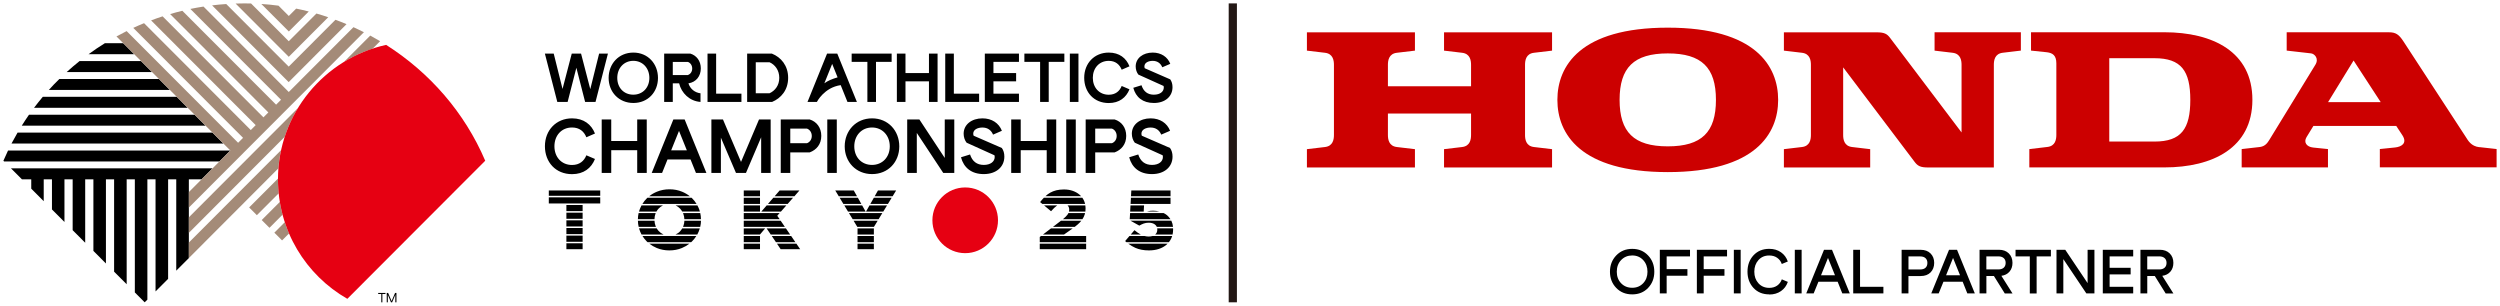 <svg xmlns="http://www.w3.org/2000/svg" width="368" height="45" fill="none" viewBox="0 0 368 45"><path stroke="#231815" stroke-miterlimit="10" stroke-width="1.21" d="M181.469 0.5V44.5"/><path fill="#C00" d="M212.562 7.453 215.22 7.768C216.408 7.905 216.539 8.902 216.539 9.542V12.694H204.301V9.542C204.301 8.902 204.433 7.905 205.621 7.768L208.279 7.453V4.758H192.378V7.453L195.036 7.768C196.224 7.905 196.356 8.902 196.356 9.542V19.868C196.356 20.508 196.224 21.505 195.036 21.642L192.378 21.957V24.652H208.279V21.957L205.621 21.642C204.433 21.505 204.301 20.508 204.301 19.868V16.716H216.539V19.868C216.539 20.508 216.408 21.505 215.22 21.642L212.562 21.957V24.652H228.463V21.957L225.805 21.642C224.612 21.505 224.485 20.508 224.485 19.868V9.542C224.485 8.902 224.617 7.905 225.805 7.768L228.463 7.453V4.758H212.562V7.453ZM318.595 4.753H298.966V7.448L301.309 7.693C302.145 7.797 302.694 8.154 302.694 9.316V19.859C302.694 20.498 302.568 21.496 301.375 21.632L298.717 21.947V24.643H318.591C325.701 24.643 331.552 21.768 331.552 14.693 331.552 7.618 325.705 4.748 318.591 4.748M317.149 20.837H310.485V8.568H317.149C321.08 8.568 322.413 10.436 322.413 14.703 322.413 18.969 321.08 20.837 317.149 20.837Z"/><path fill="#C00" d="M364.974 21.67C363.72 21.519 363.321 20.71 362.931 20.108L353.778 6.079C353.121 5.068 352.642 4.753 351.67 4.753H336.6V7.448L340.192 7.858C340.685 7.914 341.395 8.601 340.822 9.532L334.064 20.564C333.787 21.011 333.449 21.533 332.664 21.637L329.974 21.943V24.638H342.677V21.943L340.488 21.717C339.554 21.618 339.056 20.964 339.516 20.197L340.53 18.541H352.731L353.633 19.915C354.421 21.124 353.426 21.618 352.562 21.707L350.312 21.938V24.634H367.5V21.938L364.974 21.656M342.691 15.032 346.448 8.907 350.439 15.032H342.691ZM284.769 7.453 287.422 7.768C288.61 7.905 288.741 8.902 288.741 9.542V19.496L278.241 5.604C277.767 4.965 277.358 4.758 276.226 4.758H262.589V7.453L265.247 7.768C266.435 7.905 266.566 8.902 266.566 9.542V19.868C266.566 20.508 266.435 21.505 265.247 21.642L262.589 21.957V24.652H275.292V21.957L272.634 21.642C271.446 21.505 271.314 20.508 271.314 19.868V9.914L281.815 23.805C282.289 24.445 282.698 24.652 283.829 24.652H293.494V9.537C293.494 8.897 293.621 7.9 294.813 7.764L297.471 7.448V4.753H284.769V7.448 7.453ZM245.496 4.071C232.581 4.071 229.247 9.739 229.247 14.703 229.247 19.666 232.581 25.334 245.496 25.334 258.41 25.334 261.744 19.666 261.744 14.703 261.744 9.739 258.41 4.071 245.496 4.071ZM245.496 21.543C240.49 21.543 238.404 19.435 238.404 14.703 238.404 9.97 240.49 7.862 245.496 7.862 250.502 7.862 252.587 9.965 252.587 14.703 252.587 19.44 250.502 21.543 245.496 21.543Z"/><path fill="#000" d="M84.204 18.767C82.644 18.767 81.611 19.957 81.611 21.533 81.611 23.109 82.644 24.285 84.204 24.285 85.293 24.285 85.974 23.711 86.312 22.86L87.58 23.401C87.04 24.751 85.922 25.635 84.204 25.635 81.804 25.635 80.212 23.881 80.212 21.524 80.212 19.167 81.874 17.422 84.204 17.422 85.932 17.422 87.054 18.32 87.58 19.656L86.312 20.206C85.965 19.341 85.293 18.767 84.204 18.767ZM88.57 17.586H89.974V20.757H93.797V17.586H95.201V25.457H93.797V22.107H89.974V25.457H88.57V17.586ZM101.105 22.131 99.95 19.266 98.794 22.131H101.105ZM99.118 17.586H100.781L103.979 25.452H102.443L101.645 23.471H98.259L97.461 25.452H95.935L99.118 17.586ZM104.716 17.586H106.421L109.078 23.834 111.727 17.586H113.441V25.457H112.042V20.207L109.806 25.457H108.337L106.115 20.263V25.457H104.716V17.586ZM118.785 21.082C119.179 20.936 119.494 20.555 119.494 20.014 119.494 19.473 119.179 19.068 118.785 18.932H116.329V21.077H118.785V21.082ZM114.925 17.586H119.189C120.189 17.892 120.894 18.767 120.894 20.004 120.894 21.242 120.184 22.06 119.189 22.432H116.329V25.457H114.925V17.591 17.586ZM121.776 17.586H123.176V25.457H121.776V17.586ZM128.361 24.276C129.887 24.276 130.976 23.128 130.976 21.543 130.976 19.957 129.887 18.767 128.361 18.767 126.834 18.767 125.75 19.948 125.75 21.543 125.75 23.137 126.816 24.276 128.361 24.276ZM128.37 17.422C130.737 17.422 132.376 19.242 132.376 21.547 132.376 23.852 130.737 25.626 128.37 25.626 126.003 25.626 124.341 23.838 124.341 21.547 124.341 19.256 125.98 17.422 128.37 17.422ZM133.54 17.586H135.334L139.067 23.25V17.586H140.471V25.457H138.847L134.954 19.567V25.457H133.54V17.586ZM144.816 24.276C145.802 24.276 146.422 23.791 146.422 23.095 146.422 23.006 146.412 22.926 146.389 22.86L142.285 21.006C142.017 20.668 141.848 20.188 141.848 19.68 141.848 18.329 143.036 17.422 144.618 17.422 145.999 17.422 147.042 18.127 147.478 19.252L146.178 19.816C145.91 19.176 145.393 18.772 144.609 18.772 143.938 18.772 143.261 19.063 143.261 19.67 143.261 19.75 143.275 19.872 143.318 19.976L147.469 21.782C147.718 22.131 147.84 22.545 147.84 23.053 147.84 24.582 146.628 25.626 144.811 25.626 142.994 25.626 141.862 24.68 141.458 23.151L142.792 22.738C143.116 23.749 143.792 24.276 144.82 24.276H144.816ZM148.85 17.586H150.249V20.757H154.076V17.586H155.476V25.457H154.076V22.107H150.249V25.457H148.85V17.586ZM156.95 17.586H158.354V25.457H156.95V17.586ZM163.671 21.082C164.065 20.936 164.375 20.555 164.375 20.014 164.375 19.473 164.061 19.068 163.671 18.932H161.215V21.077H163.671V21.082ZM159.811 17.586H164.075C165.075 17.892 165.779 18.767 165.779 20.004 165.779 21.242 165.07 22.06 164.075 22.432H161.215V25.457H159.811V17.591 17.586ZM169.574 24.276C170.56 24.276 171.18 23.791 171.18 23.095 171.18 23.006 171.17 22.926 171.147 22.86L167.042 21.006C166.775 20.668 166.606 20.188 166.606 19.68 166.606 18.329 167.794 17.422 169.376 17.422 170.757 17.422 171.799 18.127 172.236 19.252L170.935 19.816C170.668 19.176 170.151 18.772 169.367 18.772 168.695 18.772 168.019 19.063 168.019 19.67 168.019 19.75 168.029 19.872 168.075 19.976L172.227 21.782C172.476 22.131 172.598 22.545 172.598 23.053 172.598 24.582 171.386 25.626 169.569 25.626 167.751 25.626 166.62 24.68 166.216 23.151L167.55 22.738C167.874 23.749 168.55 24.276 169.578 24.276H169.574ZM81.508 7.891 82.804 13.094 84.161 7.891H85.532L86.89 13.122 88.19 7.891H89.487L87.66 15.004H86.129L84.842 9.975 83.555 15.004H82.034L80.207 7.891H81.508ZM93.225 13.936C94.605 13.936 95.587 12.901 95.587 11.466 95.587 10.031 94.605 8.954 93.225 8.954 91.844 8.954 90.862 10.022 90.862 11.466 90.862 12.91 91.825 13.936 93.225 13.936ZM93.234 7.74C95.375 7.74 96.855 9.387 96.855 11.471 96.855 13.555 95.375 15.159 93.234 15.159 91.093 15.159 89.59 13.545 89.59 11.471 89.59 9.396 91.069 7.74 93.234 7.74ZM99.034 11.052H101.255C101.612 10.92 101.893 10.572 101.893 10.088 101.893 9.603 101.612 9.236 101.255 9.114H99.034V11.057 11.052ZM103.114 13.733V15.004C101.504 14.891 100.306 13.7 99.968 12.27H99.034V15.004H97.766V7.891H101.621C102.523 8.163 103.161 8.959 103.161 10.073 103.161 11.188 102.481 12.096 101.335 12.27 101.598 13.084 102.269 13.63 103.11 13.733H103.114ZM104.147 7.891H105.415V13.785H109.139V15.004H104.147V7.891ZM113.268 13.733C114.08 13.357 114.709 12.586 114.709 11.457 114.709 10.328 114.08 9.514 113.268 9.161H111.248V13.733H113.268ZM109.98 7.891H113.62C114.968 8.427 116.015 9.659 116.015 11.457 116.015 13.254 114.968 14.453 113.653 15.004H109.98V7.891ZM125.364 7.891H131.248V9.109H128.947V15.004H127.679V9.109H125.364V7.891ZM132.019 7.891H133.287V10.756H136.743V7.891H138.011V15.004H136.743V11.974H133.287V15.004H132.019V7.891ZM139.139 7.891H140.407V13.785H144.126V15.004H139.139V7.891ZM144.966 7.891H149.991V9.109H146.234V10.756H149.573V11.974H146.234V13.785H149.991V15.004H144.966V7.891ZM150.789 7.891H156.673V9.109H154.372V15.004H153.104V9.109H150.789V7.891ZM157.481 7.891H158.749V15.004H157.481V7.891ZM163.206 8.958C161.797 8.958 160.863 10.036 160.863 11.457 160.863 12.877 161.797 13.945 163.206 13.945 164.188 13.945 164.807 13.428 165.113 12.656L166.258 13.145C165.77 14.364 164.756 15.168 163.206 15.168 161.036 15.168 159.595 13.583 159.595 11.447 159.595 9.311 161.097 7.74 163.206 7.74 164.77 7.74 165.784 8.554 166.258 9.763L165.113 10.262C164.798 9.481 164.188 8.958 163.206 8.958ZM169.86 13.936C170.752 13.936 171.311 13.498 171.311 12.868 171.311 12.788 171.301 12.717 171.283 12.656L167.568 10.981C167.324 10.676 167.173 10.238 167.173 9.782 167.173 8.563 168.249 7.74 169.677 7.74 170.926 7.74 171.87 8.38 172.264 9.396L171.09 9.904C170.846 9.325 170.381 8.958 169.672 8.958 169.061 8.958 168.456 9.222 168.456 9.772 168.456 9.843 168.465 9.956 168.507 10.045L172.259 11.682C172.48 11.998 172.593 12.374 172.593 12.83 172.593 14.213 171.499 15.159 169.855 15.159 168.211 15.159 167.188 14.307 166.821 12.924L168.028 12.548C168.324 13.465 168.93 13.94 169.864 13.94L169.86 13.936ZM123.749 12.529 124.745 15.004H126.135L123.247 7.891H121.744L118.865 15.004H120.246C120.246 15.004 121.312 12.877 123.754 12.529M123.294 11.386C122.467 11.635 121.88 11.87 121.345 12.261L122.495 9.405 123.294 11.386ZM85.762 34.682H83.372V35.59H85.762V34.682ZM85.762 32.429H83.372V33.337H85.762V32.429ZM85.762 33.558H83.372V34.465H85.762V33.558ZM88.354 28.039H80.784V28.825H88.354V28.039ZM85.762 30.175H83.372V31.083H85.762V30.175ZM85.762 31.3H83.372V32.208H85.762V31.3ZM85.762 35.811H83.372V36.686H85.762V35.811ZM88.354 29.046H80.784V29.954H88.354V29.046Z"/><path fill="#E60012" d="M146.905 32.428C146.905 35.096 144.745 37.265 142.078 37.265C139.41 37.265 137.25 35.101 137.25 32.428C137.25 29.756 139.41 27.592 142.078 27.592C144.745 27.592 146.905 29.756 146.905 32.428Z"/><path fill="#000" d="M170.353 33.783V33.807C170.353 34.108 170.25 34.343 170.043 34.522H172.602C172.654 34.291 172.682 34.042 172.682 33.779V33.755C172.682 33.708 172.682 33.661 172.677 33.614H170.339C170.348 33.666 170.353 33.722 170.353 33.779V33.783ZM167.704 33.214C167.911 33.092 168.127 32.988 168.352 32.904 168.578 32.824 168.822 32.782 169.085 32.782 169.465 32.782 169.77 32.871 170.005 33.045 170.132 33.139 170.221 33.257 170.282 33.393H172.668C172.635 33.073 172.56 32.786 172.438 32.532 172.428 32.518 172.419 32.504 172.414 32.485H166.403L167.704 33.21V33.214ZM166.296 32.269H172.293C172.152 32.043 171.983 31.845 171.786 31.68 171.631 31.553 171.462 31.45 171.283 31.361H166.348L166.296 32.269ZM169.634 34.743C169.475 34.79 169.291 34.818 169.085 34.818 168.878 34.818 168.686 34.79 168.493 34.743H166.253L165.619 35.486C165.68 35.543 165.746 35.595 165.812 35.651H172.062C172.203 35.477 172.32 35.289 172.419 35.077 172.471 34.969 172.508 34.856 172.546 34.743H169.634ZM172.302 28.886V28.039H166.53L166.483 28.886H172.302ZM168.968 31.102C168.925 31.111 168.883 31.125 168.841 31.14H170.686C170.376 31.06 170.057 31.012 169.724 31.012 169.437 31.012 169.184 31.041 168.968 31.102ZM166.089 35.872C166.418 36.117 166.765 36.324 167.136 36.488 167.695 36.733 168.357 36.86 169.123 36.86 169.649 36.86 170.128 36.789 170.564 36.648 171.001 36.507 171.372 36.305 171.687 36.041 171.752 35.985 171.809 35.928 171.87 35.872H166.089ZM166.475 29.107 166.423 30.015H172.302V29.107H166.475ZM166.356 31.144H168.352L168.404 30.236H166.408L166.356 31.144ZM166.441 34.527H167.935C167.625 34.367 167.31 34.155 166.991 33.882L166.441 34.527ZM157.274 31.361C157.237 31.441 157.194 31.52 157.138 31.596 156.997 31.789 156.767 32.014 156.457 32.269H159.331C159.472 32.057 159.585 31.836 159.66 31.596 159.683 31.52 159.702 31.441 159.721 31.361H157.269 157.274ZM157.391 30.857C157.391 30.956 157.377 31.05 157.354 31.144H159.768C159.786 30.994 159.796 30.838 159.796 30.674V30.65C159.796 30.509 159.782 30.373 159.763 30.236H157.143C157.307 30.392 157.391 30.599 157.391 30.857ZM156.899 30.015H159.726C159.688 29.846 159.632 29.686 159.562 29.531 159.491 29.38 159.411 29.239 159.317 29.107H153.659C153.471 29.3 153.288 29.512 153.104 29.747L153.429 30.015H156.904 156.899ZM159.139 28.886C159.068 28.806 158.988 28.726 158.909 28.656 158.627 28.416 158.293 28.228 157.904 28.091 157.514 27.955 157.082 27.889 156.617 27.889 156.199 27.889 155.823 27.931 155.49 28.011 155.156 28.096 154.851 28.213 154.579 28.369 154.33 28.51 154.1 28.679 153.884 28.881H159.143L159.139 28.886ZM155.626 30.236H153.687L154.715 31.093C155.053 30.707 155.349 30.424 155.607 30.246 155.612 30.246 155.621 30.236 155.626 30.236ZM156.18 32.49 154.992 33.398H158.2C158.359 33.271 158.51 33.148 158.65 33.031 158.852 32.857 159.026 32.678 159.176 32.49H156.185 156.18ZM159.881 35.872H153.053V36.686H159.881V35.872ZM154.706 33.619 153.518 34.527H156.617L157.796 33.699C157.833 33.675 157.871 33.647 157.904 33.619H154.706ZM159.881 35.651V34.743H153.231L153.053 34.884V35.651H159.881ZM125.646 32.49 126.196 33.398H128.643L129.197 32.49H125.646ZM128.633 34.743H126.229V35.651H128.633V34.743ZM124.961 31.361 125.515 32.269H129.328L129.882 31.361H124.961ZM128.633 33.619H126.229V34.527H128.633V33.619ZM131.394 28.886 131.911 28.039H129.234L128.755 28.886H131.394ZM128.633 35.872H126.229V36.686H128.633V35.872ZM127.421 31.144 126.909 30.236H124.279L124.829 31.144H127.421ZM126.154 28.886 125.675 28.039H122.951L123.463 28.886H126.154ZM128.633 29.107 128.116 30.015H130.704L131.258 29.107H128.633ZM123.594 29.107 124.143 30.015H126.787L126.275 29.107H123.594ZM127.989 30.236 127.478 31.144H130.018L130.572 30.236H127.989ZM112.845 33.619 113.46 34.527H116.31L115.686 33.619H112.845ZM114.761 31.361H111.877L111.873 31.37V31.361H109.482V32.269H114.766L114.413 31.761 114.761 31.361ZM109.482 32.49V33.398H115.536L114.916 32.49H109.482ZM116.461 34.743H113.605L114.221 35.651H117.081L116.461 34.743ZM109.482 33.619V34.527H111.873V34.513L112.629 33.619H109.482ZM111.873 34.743H109.482V35.651H111.873V34.743ZM116.935 28.886 117.677 28.039H114.761L114.028 28.886H116.935ZM111.873 35.872H109.482V36.686H111.873V35.872ZM111.873 28.039H109.482V28.886H111.873V28.039ZM114.371 35.872 114.916 36.686H117.79L117.231 35.872H114.371ZM111.873 29.107H109.482V30.015H111.873V29.107ZM111.873 30.236H109.482V31.144H111.873V30.236ZM113.836 29.107 113.047 30.015H115.944L116.743 29.107H113.836ZM112.859 30.236 112.07 31.144H114.954L115.752 30.236H112.859ZM100.424 33.619C100.344 33.76 100.25 33.892 100.142 34.014 99.954 34.226 99.719 34.39 99.452 34.513 99.442 34.513 99.428 34.522 99.419 34.527H102.636C102.711 34.395 102.777 34.254 102.838 34.113 102.908 33.953 102.964 33.783 103.011 33.619H100.424ZM94.572 34.743C94.755 35.035 94.967 35.308 95.211 35.547 95.249 35.585 95.291 35.613 95.328 35.651H101.734C101.776 35.613 101.818 35.58 101.856 35.543 102.105 35.303 102.316 35.035 102.499 34.743H94.572ZM97.644 34.503C97.371 34.376 97.141 34.207 96.944 33.99 96.841 33.873 96.747 33.751 96.667 33.614H94.061C94.112 33.788 94.169 33.958 94.244 34.127 94.305 34.263 94.366 34.395 94.436 34.522H97.691C97.691 34.522 97.658 34.508 97.644 34.503ZM101.541 28.886C101.203 28.618 100.823 28.392 100.4 28.218 99.832 27.983 99.217 27.865 98.55 27.865 97.883 27.865 97.268 27.983 96.7 28.218 96.277 28.392 95.897 28.613 95.559 28.886H101.537 101.541ZM95.225 29.183C94.966 29.432 94.75 29.714 94.562 30.015H102.532C102.344 29.709 102.128 29.427 101.87 29.178 101.846 29.154 101.818 29.131 101.79 29.107H95.309C95.281 29.131 95.248 29.154 95.225 29.183ZM100.127 30.73C100.245 30.857 100.339 30.994 100.423 31.14H103.025C102.973 30.951 102.912 30.773 102.832 30.594 102.781 30.467 102.719 30.349 102.654 30.232H99.446C99.705 30.359 99.935 30.523 100.127 30.73ZM100.536 31.361C100.55 31.398 100.569 31.436 100.583 31.474 100.677 31.723 100.728 31.991 100.738 32.269H103.18C103.18 31.958 103.142 31.652 103.077 31.361H100.531 100.536ZM95.587 35.872C95.911 36.126 96.277 36.338 96.681 36.507 97.249 36.742 97.865 36.86 98.531 36.86 99.198 36.86 99.813 36.742 100.382 36.507 100.785 36.338 101.152 36.126 101.481 35.872H95.592 95.587ZM100.743 32.49C100.733 32.767 100.682 33.026 100.588 33.275 100.574 33.318 100.555 33.355 100.536 33.398H103.072C103.142 33.101 103.18 32.8 103.189 32.49H100.747 100.743ZM96.338 32.269C96.343 31.982 96.395 31.704 96.489 31.45 96.498 31.422 96.512 31.389 96.526 31.361H94.004C93.939 31.652 93.901 31.958 93.897 32.269H96.338ZM96.629 31.144C96.714 30.989 96.813 30.843 96.935 30.716 97.118 30.519 97.339 30.359 97.588 30.236H94.432C94.366 30.359 94.305 30.486 94.249 30.617 94.173 30.787 94.112 30.965 94.065 31.144H96.634 96.629ZM96.558 33.398C96.535 33.351 96.516 33.304 96.497 33.252 96.403 33.012 96.356 32.753 96.342 32.49H93.9C93.905 32.8 93.943 33.101 94.013 33.398H96.563 96.558ZM56.741 43.272H56.285V44.5H56.125V43.272H55.67V43.122H56.741V43.272ZM58.351 44.5H58.192V43.394L57.722 44.5H57.553L57.088 43.399V44.5H56.928V43.122H57.13L57.642 44.321 58.154 43.122H58.356V44.5H58.351ZM31.292 24.775 29.677 26.393H27.799V37.989L25.944 39.843V26.393H24.746V41.047L22.896 42.901V26.393H21.694V44.105L21.299 44.5 19.848 43.046V26.393H18.646V41.842L16.796 39.993V26.393H15.593V38.784L13.748 36.935V26.393H12.541V35.731L10.695 33.882V26.393H9.488V32.673L7.648 30.829V26.393H6.436V29.615L4.6 27.771V26.393H3.224L1.608 24.775H31.292ZM32.885 21.129H1.693C1.98 20.588 2.28 20.047 2.586 19.52H31.274L32.885 21.129ZM30.259 18.499H3.205C3.548 17.948 3.905 17.412 4.271 16.885H28.644L30.255 18.499H30.259ZM27.629 15.864H5.013C5.431 15.314 5.863 14.773 6.299 14.251H26.018L27.629 15.864ZM25.005 13.239H7.188C7.685 12.684 8.202 12.143 8.737 11.626H23.394L25.005 13.239ZM22.379 10.605H9.817C10.433 10.045 11.062 9.504 11.71 8.991H20.764L22.375 10.605H22.379ZM19.755 7.975H13.039C13.814 7.406 14.617 6.87 15.434 6.362H18.139L19.75 7.975H19.755ZM33.908 22.154 32.297 23.768H.603L.5 23.664C.721 23.156.946 22.653 1.186 22.154H33.908Z"/><path fill="#A48B78" d="M27.798 28.275L33.908 22.154L17.143 5.364C17.636 5.092 18.134 4.828 18.641 4.579L35.049 21.016L35.777 20.291L19.617 4.104C20.139 3.859 20.669 3.633 21.205 3.412L36.913 19.143L37.636 18.419L22.242 3.003C22.801 2.786 23.365 2.594 23.933 2.405L38.778 17.276L39.501 16.551L25.041 2.071C25.633 1.893 26.234 1.733 26.84 1.587L40.642 15.408L41.365 14.684L28.019 1.314C28.662 1.187 29.301 1.065 29.953 0.966L42.506 13.541L52.03 4C52.551 4.235 53.063 4.485 53.57 4.739L27.803 30.552V28.27L27.798 28.275Z"/><path fill="#A48B78" d="M45.451 1.69L42.516 4.635L38.468 0.585C39.318 0.636 40.158 0.721 40.994 0.834L42.511 2.353L43.596 1.267C44.216 1.394 44.836 1.53 45.446 1.69H45.451Z"/><path fill="#A48B78" d="M48.315 2.537L42.506 8.361L34.683 0.524C35.105 0.509 35.533 0.5 35.96 0.5C36.293 0.5 36.627 0.5 36.96 0.514L42.506 6.07L46.578 1.991C47.165 2.156 47.742 2.339 48.315 2.537Z"/><path fill="#A48B78" d="M51.011 3.553 42.492 12.087 31.222.792C31.907.707 32.602.636 33.302.594L42.497 9.805 49.377 2.913C49.931 3.111 50.476 3.327 51.016 3.558L51.011 3.553ZM27.799 31.991V34.278L41.906 20.141C42.385 18.654 43.061 17.219 43.855 15.907L27.803 31.986 27.799 31.991ZM55.956 6.065C55.477 5.778 54.993 5.505 54.5 5.237L50.645 9.1C51.955 8.305 53.392 7.627 54.876 7.143L55.951 6.065H55.956ZM27.799 35.708V37.984L35.956 29.813 40.976 24.779C41.047 23.871 41.183 22.978 41.37 22.107L27.799 35.703V35.708ZM40.914 26.289 36.674 30.537 37.81 31.676 41.018 28.463C40.947 27.785 40.914 27.099 40.914 26.402 40.914 26.365 40.914 26.332 40.914 26.294V26.289ZM38.524 32.391 39.666 33.534 41.591 31.605C41.427 30.989 41.29 30.359 41.187 29.724L38.524 32.391ZM40.384 34.249 41.52 35.388 42.544 34.367C42.314 33.826 42.103 33.275 41.919 32.711L40.384 34.249Z"/><path fill="#E60012" d="M71.425 23.66C68.386 16.537 63.225 10.666 56.839 6.606C47.766 8.596 40.919 16.707 40.919 26.393C40.919 33.929 45.028 40.501 51.128 43.987L71.43 23.655L71.425 23.66Z"/><path fill="#000" d="M240.264 43.333C239.306 43.333 238.517 43.014 237.907 42.378 237.292 41.739 236.986 40.948 236.986 39.998 236.986 39.048 237.292 38.248 237.907 37.603 238.522 36.959 239.306 36.634 240.264 36.634 241.222 36.634 241.988 36.959 242.598 37.603 243.209 38.243 243.514 39.043 243.514 39.998 243.514 40.953 243.209 41.739 242.603 42.378 241.997 43.018 241.213 43.333 240.264 43.333ZM240.264 42.36C240.917 42.36 241.452 42.139 241.875 41.692 242.298 41.245 242.509 40.68 242.509 39.998 242.509 39.316 242.298 38.737 241.875 38.281 241.452 37.829 240.917 37.603 240.264 37.603 239.611 37.603 239.062 37.829 238.63 38.281 238.203 38.728 237.991 39.302 237.991 39.998 237.991 40.694 238.203 41.249 238.625 41.692 239.053 42.139 239.597 42.36 240.264 42.36ZM248.764 37.74H245.331V39.612H248.388V40.586H245.331V43.192H244.326V36.771H248.769V37.745L248.764 37.74ZM254.216 37.74H250.783V39.612H253.84V40.586H250.783V43.192H249.778V36.771H254.221V37.745L254.216 37.74ZM255.221 43.192V36.771H256.226V43.192H255.221ZM260.433 43.333C259.475 43.333 258.705 43.018 258.113 42.383 257.522 41.748 257.23 40.948 257.23 39.984 257.23 39.02 257.526 38.22 258.113 37.585 258.705 36.95 259.475 36.63 260.433 36.63 261.105 36.63 261.682 36.799 262.157 37.133 262.636 37.467 262.969 37.919 263.166 38.493L262.279 38.859C262.152 38.478 261.922 38.173 261.593 37.942 261.274 37.716 260.884 37.608 260.419 37.608 259.771 37.608 259.245 37.834 258.841 38.286 258.437 38.737 258.235 39.306 258.235 39.993 258.235 40.68 258.437 41.249 258.841 41.696 259.25 42.148 259.78 42.374 260.438 42.374 260.893 42.374 261.283 42.261 261.603 42.035 261.927 41.804 262.152 41.499 262.283 41.118L263.171 41.494C262.974 42.068 262.636 42.52 262.161 42.849 261.678 43.183 261.105 43.352 260.438 43.352L260.433 43.333ZM264.195 43.192V36.771H265.2V43.192H264.195ZM271.188 43.192 270.503 41.475H267.671L266.971 43.192H265.877L268.493 36.771H269.671L272.292 43.192H271.184 271.188ZM268.056 40.516H270.108L269.08 37.966 268.056 40.516ZM273.804 42.218H277.236V43.192H272.794V36.771H273.799V42.223L273.804 42.218ZM282.722 36.771C283.337 36.771 283.82 36.95 284.177 37.307 284.534 37.665 284.713 38.13 284.713 38.695 284.713 39.259 284.534 39.734 284.182 40.097 283.825 40.454 283.341 40.633 282.722 40.633H280.923V43.192H279.918V36.771H282.722ZM282.656 39.664C282.999 39.664 283.262 39.579 283.44 39.41 283.623 39.236 283.712 39.001 283.712 38.7 283.712 38.398 283.618 38.173 283.435 37.999 283.252 37.829 282.994 37.745 282.656 37.745H280.928V39.664H282.656ZM289.592 43.192 288.906 41.475H286.074L285.374 43.192H284.28L286.896 36.771H288.075L290.695 43.192H289.587 289.592ZM286.464 40.516H288.516L287.488 37.966 286.464 40.516ZM296.237 38.695C296.237 39.212 296.091 39.645 295.8 39.984 295.504 40.332 295.105 40.534 294.603 40.6L296.242 43.197H295.105L293.504 40.628H292.396V43.188H291.391V36.766H294.246C294.852 36.766 295.335 36.945 295.697 37.302 296.059 37.66 296.237 38.126 296.237 38.69V38.695ZM292.391 37.74V39.659H294.18C294.504 39.659 294.762 39.575 294.955 39.401 295.138 39.231 295.232 38.996 295.232 38.695 295.232 38.394 295.138 38.168 294.955 37.999 294.762 37.825 294.504 37.74 294.18 37.74H292.391ZM301.891 36.771V37.745H299.792V43.197H298.787V37.745H296.688V36.771H301.886 301.891ZM307.295 36.771H308.3V43.192H307.112L303.722 38.14V43.192H302.717V36.771H304.008L307.295 41.673V36.771ZM314.007 37.74H310.536V39.419H313.631V40.393H310.536V42.218H314.007V43.192H309.531V36.771H314.007V37.745 37.74ZM319.92 38.695C319.92 39.212 319.774 39.645 319.483 39.984 319.187 40.332 318.788 40.534 318.285 40.6L319.924 43.197H318.788L317.186 40.628H316.078V43.188H315.073V36.766H317.928C318.534 36.766 319.018 36.945 319.38 37.302 319.741 37.66 319.92 38.126 319.92 38.69V38.695ZM316.074 37.74V39.659H317.863C318.187 39.659 318.445 39.575 318.638 39.401 318.821 39.231 318.915 38.996 318.915 38.695 318.915 38.394 318.821 38.168 318.638 37.999 318.445 37.825 318.187 37.74 317.863 37.74H316.074Z"/></svg>
